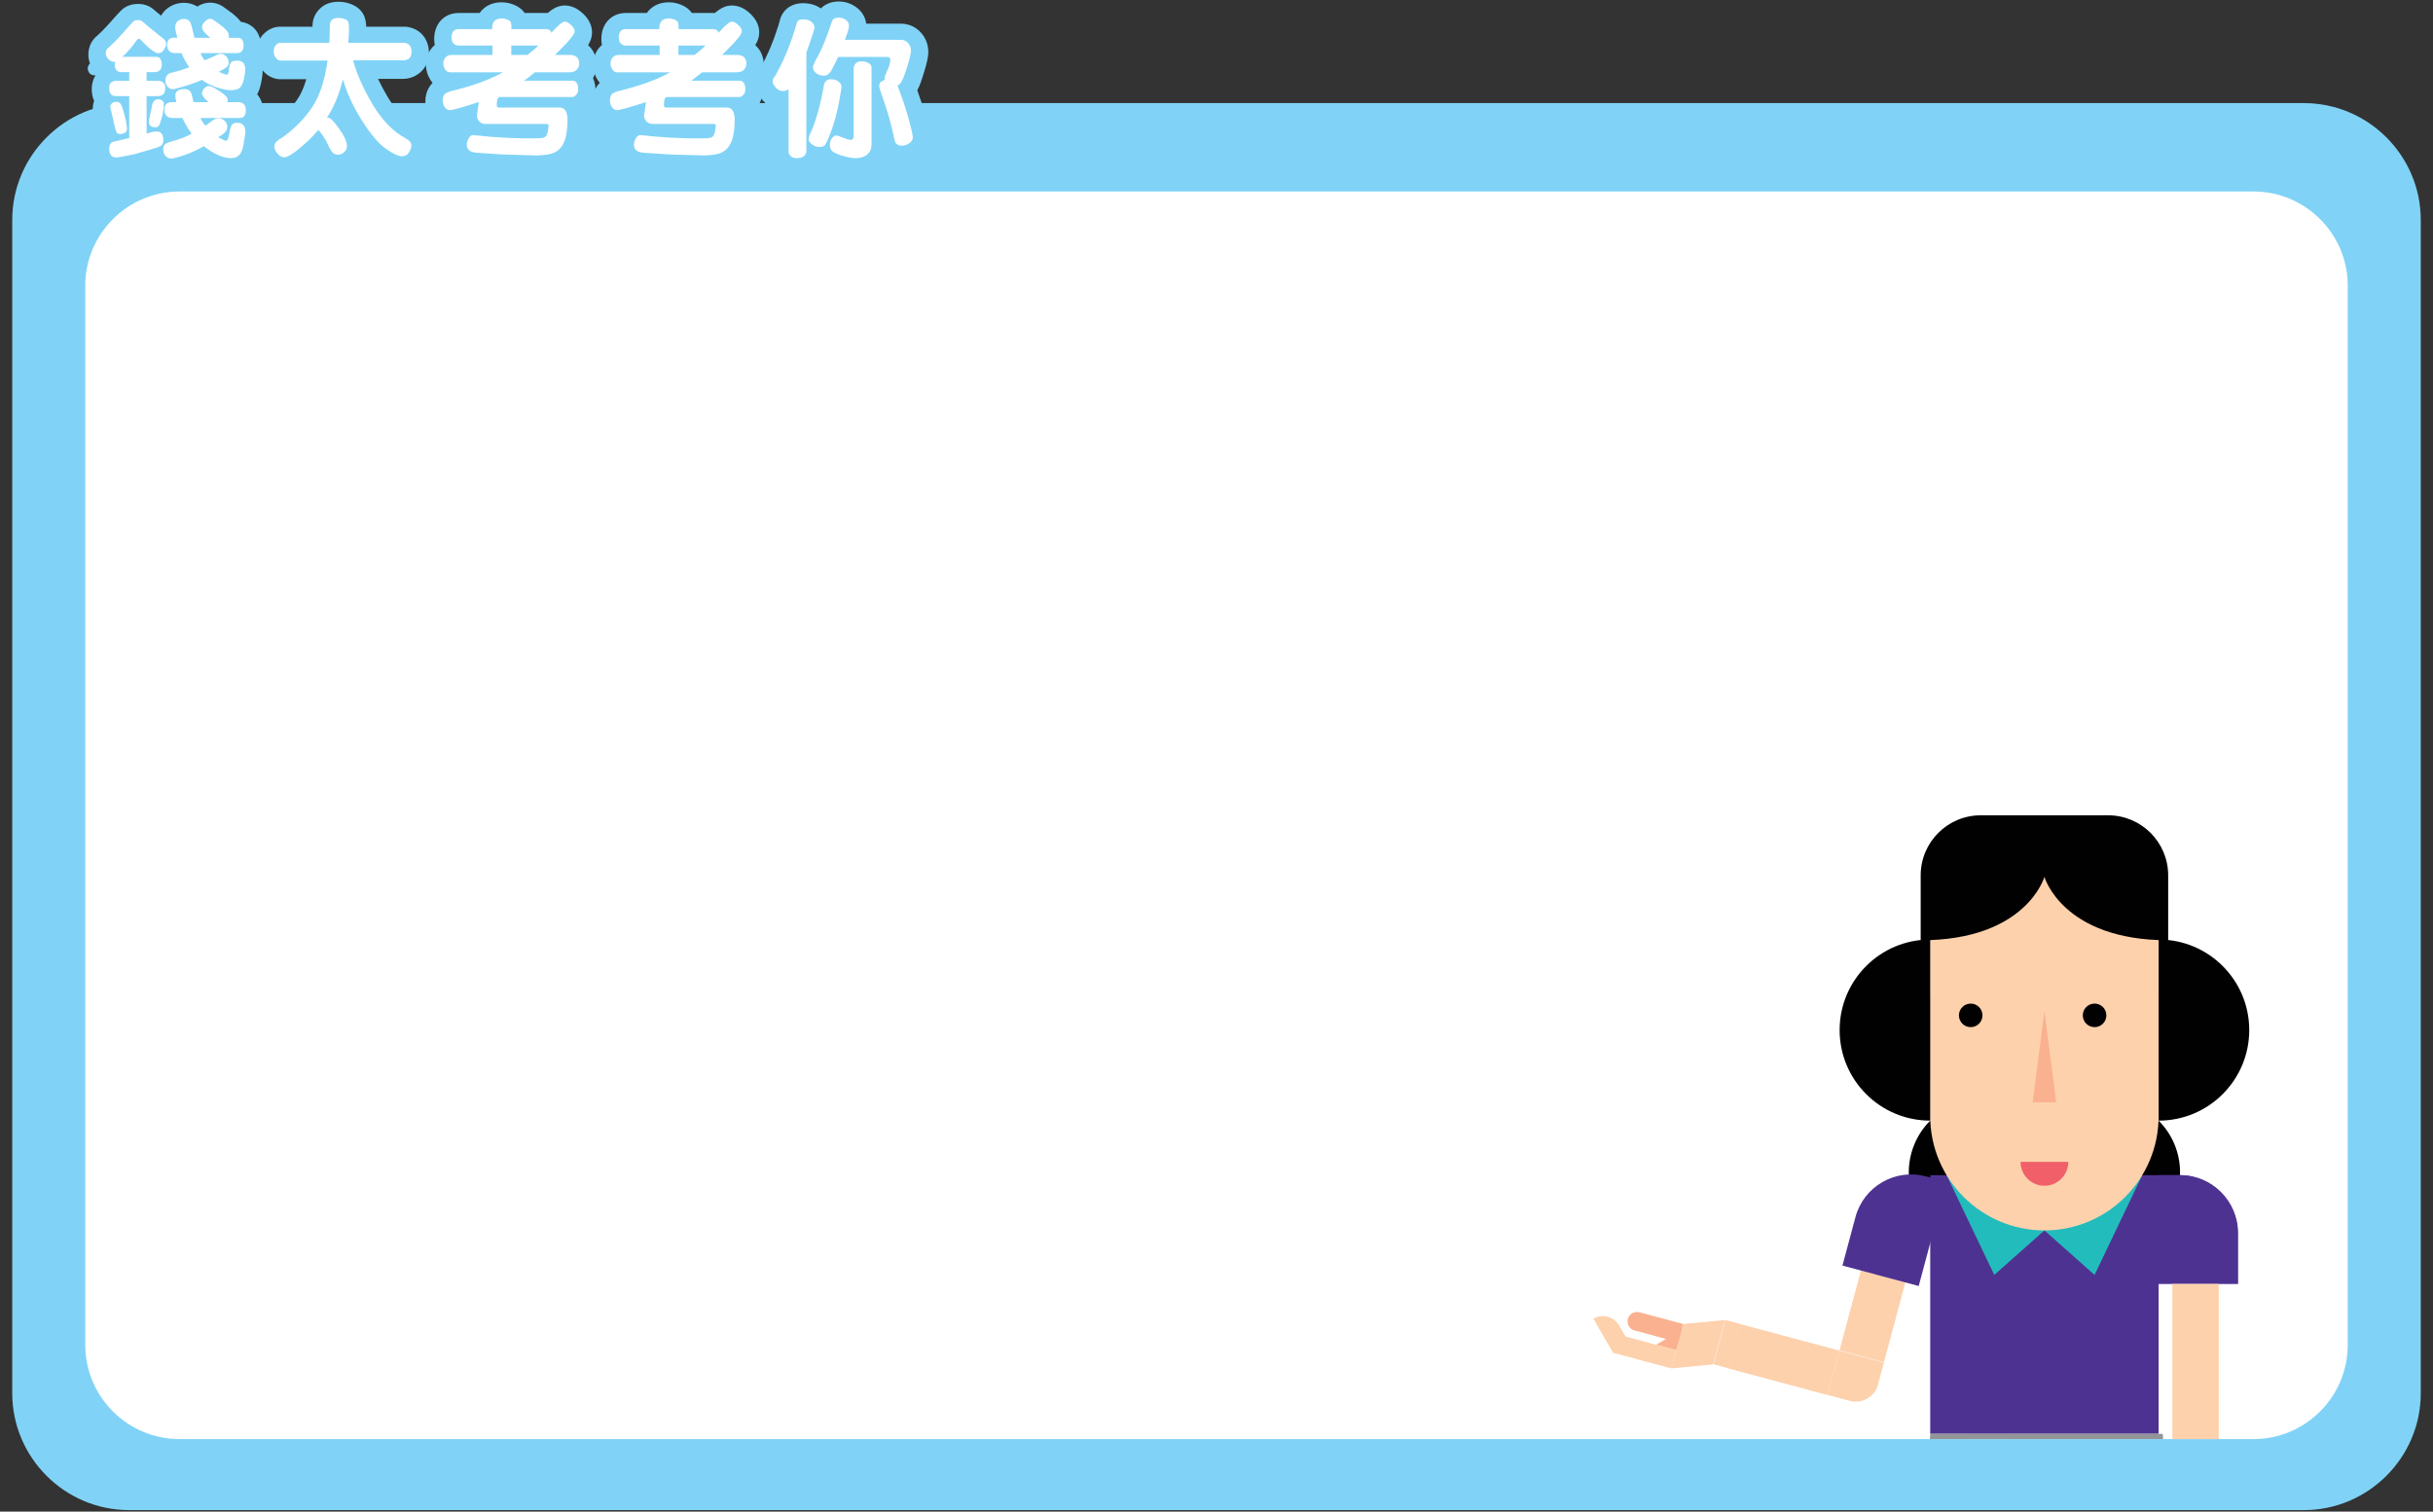 <?xml version="1.0" encoding="utf-8"?>
<!-- Generator: Adobe Illustrator 16.0.0, SVG Export Plug-In . SVG Version: 6.00 Build 0)  -->
<!DOCTYPE svg PUBLIC "-//W3C//DTD SVG 1.1//EN" "http://www.w3.org/Graphics/SVG/1.1/DTD/svg11.dtd">
<svg version="1.1" id="Layer_1" xmlns="http://www.w3.org/2000/svg" xmlns:xlink="http://www.w3.org/1999/xlink" x="0px" y="0px"
	 width="1400px" height="870px" viewBox="0 210 1400 870" enable-background="new 0 210 1400 870" xml:space="preserve">
<rect x="0" y="210" width="1400" height="870" fill="#333333" stroke="none"/>
<g>
	<path fill="#80D3F6" d="M1325.73,1079.147H74.27c-36.976,0-67.229-30.252-67.229-67.229V336.569
		c0-36.977,30.253-67.229,67.229-67.229H1325.73c36.975,0,67.229,30.255,67.229,67.229v675.35
		C1392.959,1048.896,1362.705,1079.147,1325.73,1079.147z"/>
	<path fill="#FFFFFF" d="M1296.797,1038.267H103.203c-29.777,0-54.141-24.361-54.141-54.141V374.362
		c0-29.777,24.363-54.141,54.141-54.141h1193.594c29.777,0,54.141,24.362,54.141,54.141v609.764
		C1350.938,1013.903,1326.574,1038.267,1296.797,1038.267z"/>
	<g>
		<g>
			<g>
				<g>
					<path fill="#80D3F6" d="M98.396,311.982c-3.83,0-7.488-1.62-10.302-4.563c-0.162-0.169-0.318-0.341-0.471-0.516l-8.248,2.352
						c-9.341,1.938-11.034,2.087-12.407,2.087c-8.326,0-14.142-6.185-14.142-15.038c0-4.382,1.466-7.638,3.57-9.912
						c-0.394-1.519-0.766-3.244-1.167-5.222l-1.806-7.81v-1.143c0-1.415,0.247-2.813,0.723-4.145
						c-0.882-1.999-1.363-4.304-1.363-6.829c0-2.997,0.781-5.665,2.182-7.849h-0.553c-3.609,0-5.303-4.464-2.603-6.858l0,0
						c-0.623-1.608-0.948-3.315-0.948-5.063c0-4.656,1.912-7.726,3.517-9.479l0.397-0.435l0.445-0.386
						c2.569-2.221,5.442-5.139,8.537-8.673c5.548-6.334,6.693-7.334,8.15-8.24c2.149-1.332,4.662-2.003,7.485-2.003
						c4.821,0,7.941,2.063,9.709,3.796c0.083,0.076,0.759,0.689,3.578,2.979c0.887-1.581,2.078-2.971,3.548-4.114
						c2.777-2.158,6.111-3.301,9.64-3.301c2.739,0,5.401,0.744,7.713,2.153c2.734-1.793,5.352-2.239,7.275-2.239
						c2.937,0,5.766,0.958,8.181,2.771c0.647,0.485,1.767,1.298,3.352,2.437c2.409,1.729,4.344,3.509,5.916,5.44
						c0.109,0.134,0.216,0.27,0.32,0.405c5.854,0.779,11.532,5.308,11.532,14.233c0,2.104-0.354,4.051-1.006,5.79
						c1.277,2.25,1.986,4.949,1.986,7.96c0,1.995-0.307,4.371-0.966,7.476c-0.506,2.391-1.223,4.461-2.164,6.249
						c2.188,2.563,3.429,5.979,3.429,9.89c0,2.51-0.446,4.675-1.223,6.508c0.629,1.75,0.966,3.696,0.966,5.79
						c0,1.55-0.242,3.891-1.427,10.276c-2.048,11.035-9.939,14.968-16.644,14.968c-5.416,0-10.888-1.71-16.597-5.204
						c-2.727,1.276-5.352,2.335-7.849,3.16C102.898,311.591,100.389,311.982,98.396,311.982z M60.758,275.438L60.758,275.438
						L60.758,275.438z"/>
				</g>
				<g>
					<path fill="#80D3F6" d="M163.762,311.257c-4.492,0-8.667-2.024-11.756-5.701c-2.745-3.27-4.137-6.813-4.137-10.532
						c0-3.837,1.587-7.462,4.468-10.207c1.447-1.381,2.906-2.435,4.42-3.188c5.646-4.031,10.4-8.779,14.146-14.124
						c2.164-3.085,3.948-7.075,5.343-11.928h-15.864l-0.725-0.105c-3.665-0.54-6.948-2.623-9.244-5.864
						c-1.915-2.702-2.929-5.839-2.929-9.068c0-5.613,2.277-9.068,4.189-10.979c3.462-3.46,7.043-4.188,9.438-4.188h18.664
						c0.047-1.177,0.108-1.838,0.176-2.349c0.391-3.084,1.884-5.934,4.314-8.229c2.658-2.504,6.188-3.771,10.492-3.771
						c2.266,0,4.466,0.359,6.544,1.071c3.039,1.038,5.408,2.719,7.042,4.99c1.657,2.315,2.25,4.968,2.42,8.284h22.886l0.75,0.114
						c7.843,1.197,12.801,7.534,12.396,16.01c-0.375,7.853-7.096,13.91-14.956,13.91h-14.318c1.507,3.207,3.291,6.563,5.349,10.056
						c4.453,7.563,9.604,12.979,15.31,16.101c7.685,4.081,8.515,10.322,8.515,12.822c0,2.242-0.515,4.516-1.528,6.782
						c-2.128,4.75-7.893,9.215-13.091,9.477c-4.702,0.235-9.627-1.707-16.131-6.396c-2.214-1.596-4.434-3.615-6.681-6.087
						c-0.624,2.565-1.955,4.934-3.938,6.974c-2.879,2.959-6.706,4.589-10.778,4.589c-4.917,0-8.133-2.101-9.964-3.86
						c-1.112-1.069-2.137-2.438-3.21-4.325c-3.296,2.899-6.017,5.01-8.314,6.448C169.392,310.277,166.613,311.257,163.762,311.257z
						 M232.224,290.754L232.224,290.754L232.224,290.754z M190.744,225.739L190.744,225.739L190.744,225.739z"/>
				</g>
				<g>
					<path fill="#80D3F6" d="M308.672,310.165c-0.504,0-1.006-0.008-1.506-0.022l-18.447-0.529l-14.857-0.982
						c-11.271-0.729-15.276-8.246-15.276-14.461c0-3.336,0.9-6.453,2.675-9.267c0.254-0.401,0.521-0.786,0.8-1.154
						c-1.563,0.298-2.493,0.352-3.296,0.352c-4.27,0-8.117-2.022-10.835-5.695c-2.079-2.809-3.179-6.247-3.179-9.941
						c0-3.246,0.84-6.181,2.497-8.724c0.496-0.763,1.06-1.439,1.673-2.04c-0.438-0.514-0.846-1.065-1.221-1.655
						c-1.704-2.676-2.607-5.736-2.607-8.846c0-3.729,1.282-7.176,3.707-9.971c0.436-0.499,0.896-0.964,1.385-1.393
						c-0.229-1.073-0.352-2.2-0.352-3.369c0-8.828,5.797-14.995,14.099-14.995h12.059c0.473-0.678,0.963-1.252,1.434-1.736
						c1.957-2.013,5.48-4.412,11.148-4.412c2.469,0,4.895,0.481,7.209,1.43c3.023,1.243,4.939,2.989,6.15,4.72l13.231,0.008
						c3.225-2.789,6.262-4.32,9.788-4.32c3.721,0,7.271,1.575,10.551,4.685c3.433,3.256,5.172,6.896,5.172,10.823
						c0,2.41-0.666,4.698-2.273,7.322c3.077,2.686,4.88,6.668,4.88,11.381c0,2.714-0.708,5.31-2.036,7.572
						c0.906,2.021,1.438,4.446,1.438,7.287c0,3.819-1.423,7.396-4.007,10.067c-0.882,0.913-1.771,1.642-2.653,2.218
						c0.329,1.525,0.513,3.222,0.513,5.095c0,4.39-0.397,8.387-1.184,11.882c-1.003,4.466-2.898,8.28-5.642,11.338
						c-3.124,3.486-7.267,5.698-12.313,6.574C314.462,309.909,311.537,310.165,308.672,310.165z M284.237,225.854L284.237,225.854
						L284.237,225.854z"/>
				</g>
				<g>
					<path fill="#80D3F6" d="M404.87,310.165c-0.504,0-1.006-0.008-1.506-0.022l-18.447-0.529l-14.859-0.982
						c-11.271-0.729-15.274-8.246-15.274-14.461c0-3.336,0.898-6.453,2.675-9.267c0.254-0.401,0.521-0.786,0.8-1.154
						c-1.563,0.298-2.495,0.352-3.296,0.352c-4.271,0-8.117-2.022-10.835-5.695c-2.079-2.809-3.179-6.247-3.179-9.941
						c0-3.246,0.84-6.181,2.497-8.724c0.494-0.763,1.06-1.439,1.673-2.04c-0.438-0.514-0.848-1.065-1.223-1.655
						c-1.703-2.676-2.605-5.736-2.605-8.846c0-3.729,1.282-7.176,3.707-9.971c0.434-0.499,0.896-0.964,1.384-1.393
						c-0.23-1.073-0.353-2.2-0.353-3.369c0-8.828,5.8-14.995,14.101-14.995h12.057c0.475-0.678,0.963-1.252,1.436-1.736
						c1.957-2.013,5.479-4.412,11.146-4.412c2.469,0,4.896,0.481,7.209,1.43c3.025,1.243,4.941,2.989,6.152,4.72l13.23,0.008
						c3.226-2.789,6.263-4.32,9.787-4.32c3.723,0,7.271,1.575,10.552,4.685c3.434,3.256,5.173,6.896,5.173,10.823
						c0,2.41-0.666,4.698-2.275,7.322c3.078,2.686,4.88,6.668,4.88,11.381c0,2.714-0.708,5.31-2.036,7.572
						c0.906,2.021,1.438,4.446,1.438,7.287c0,3.819-1.423,7.396-4.007,10.067c-0.884,0.913-1.773,1.642-2.654,2.218
						c0.33,1.525,0.512,3.222,0.512,5.095c0,4.39-0.396,8.387-1.182,11.882c-1.003,4.466-2.9,8.28-5.644,11.338
						c-3.124,3.486-7.267,5.698-12.312,6.574C410.66,309.909,407.733,310.165,404.87,310.165z M380.432,225.854L380.432,225.854
						L380.432,225.854z"/>
				</g>
				<g>
					<path fill="#80D3F6" d="M492.491,311.728c-3.039,0-6.463-0.573-10.467-1.752c-4.479-1.317-7.483-2.772-9.631-4.674
						c-0.338,0.043-0.489,0.063-0.828,0.104c-2.413,3.533-6.645,6.322-13.106,6.322c-5.613,0-9.035-2.449-10.918-4.505
						c-2.509-2.741-3.779-5.738-3.779-8.911v-26.78c-1.841-0.922-3.515-2.229-4.939-3.885c-1.935-2.242-4.153-5.349-4.153-9.476
						c0-4.71,1.435-7.705,3.247-9.609c0.4-0.714,1.182-2.181,2.568-5.023c2.135-4.373,4.006-8.863,5.562-13.347
						c1.928-5.559,2.359-7.142,2.444-7.487c0.688-3.688,2.654-6.758,5.554-8.647c2.266-1.477,4.914-2.223,7.876-2.223
						c4.09,0,7.591,1.018,10.426,3.023c2.291-2.313,5.689-4.006,10.327-4.006c3.508,0,6.896,1.088,9.799,3.146
						c3.436,2.439,5.508,5.813,5.958,9.622h19.898c4.503,0,8.634,1.84,11.63,5.183c2.761,3.079,4.22,6.961,4.22,11.224
						c0,2.343-0.549,5.626-3.226,14.03c-0.689,2.165-1.628,5.109-3.122,7.877c1.885,5.224,3.456,10.106,4.687,14.572
						c2.272,8.25,2.729,11.178,2.729,13.225c0,4.625-2.201,8.733-6.198,11.57c-2.999,2.13-6.515,3.255-10.164,3.255
						c-1.923,0-3.738-0.318-5.396-0.946c-1.302-0.489-2.514-1.18-3.617-2.061c-0.977,2.083-2.371,3.958-4.147,5.53
						C503.321,309.199,499.082,311.728,492.491,311.728z M524.399,288.762L524.399,288.762L524.399,288.762z"/>
				</g>
			</g>
		</g>
		<g>
			<g>
				<path fill="#FFFFFF" d="M74.355,256.521v-4.995H70c-2.62,0-3.929-1.424-3.929-4.271c0-0.539,0.085-1.095,0.256-1.664
					c-1.31,0.17-2.548-0.271-3.715-1.323c-1.168-1.054-1.751-2.222-1.751-3.502c0-1.166,0.299-2.077,0.897-2.732
					c2.932-2.533,6.105-5.75,9.521-9.65c3.416-3.899,5.388-6.014,5.914-6.342c0.526-0.326,1.26-0.49,2.199-0.49
					c1.167,0,2.071,0.313,2.712,0.939c0.641,0.627,2.676,2.32,6.106,5.081c3.43,2.762,5.515,4.47,6.255,5.124
					c0.74,0.655,1.11,1.467,1.11,2.434c0,1.196-0.463,2.413-1.388,3.651s-1.929,1.857-3.01,1.857c-1.965,0-5.438-2.647-10.419-7.942
					c-0.2-0.256-0.47-0.385-0.812-0.385c-0.427,0-0.769,0.172-1.025,0.514c-2.903,4.127-5.736,7.416-8.497,9.863h19.258
					c2.277,0,3.416,1.565,3.416,4.696c0,1.339-0.398,2.363-1.195,3.074c-0.798,0.712-1.694,1.068-2.69,1.068h-4.868v4.995h6.534
					c2.817,0,4.227,1.438,4.227,4.313c0,2.988-1.494,4.482-4.483,4.482h-6.277v21.521c2.79-0.797,4.683-1.194,5.68-1.194
					c2.647,0,3.972,1.68,3.972,5.039c0,1.594-0.506,2.688-1.517,3.286c-1.011,0.6-3.295,1.396-6.854,2.394l-8.284,2.391
					c-6.035,1.252-9.494,1.879-10.376,1.879c-2.762,0-4.142-1.68-4.142-5.039c0-2.276,0.847-3.629,2.54-4.057
					c1.693-0.427,4.69-1.109,8.989-2.049v-24.17h-7.687c-2.591,0-3.886-1.594-3.886-4.781c0-2.676,1.466-4.015,4.398-4.015
					L74.355,256.521L74.355,256.521z M66.967,268.604c0.825,0,1.552,0.276,2.178,0.832c0.626,0.555,1.438,2.705,2.435,6.447
					c0.996,3.743,1.494,6.555,1.494,8.434c0,1.055-0.47,1.794-1.409,2.221c-0.939,0.428-1.766,0.642-2.477,0.642
					c-0.655,0-1.26-0.206-1.814-0.619c-0.556-0.412-1.346-3.152-2.37-8.221l-1.58-6.832c0-0.683,0.299-1.338,0.896-1.964
					C64.917,268.917,65.8,268.604,66.967,268.604z M91.093,267.152c0.854,0,1.602,0.242,2.242,0.726
					c0.641,0.484,0.961,1.039,0.961,1.666c0,2.533-0.363,5.14-1.089,7.814c-0.727,2.676-1.317,4.326-1.772,4.953
					c-0.456,0.626-1.082,0.938-1.879,0.938c-2.591,0-3.886-1.039-3.886-3.117c0-0.854,0.234-2.221,0.704-4.1
					s0.775-3.273,0.919-4.186C87.664,268.718,88.93,267.152,91.093,267.152z M98.652,268.817h2.817
					c-0.398-1.879-0.598-3.104-0.598-3.672c0-2.59,1.751-3.888,5.253-3.888c1.138,0,2.092,0.301,2.86,0.897s1.31,1.737,1.623,3.416
					c0.313,1.681,0.583,2.762,0.812,3.245h8.668c-2.563-2.078-3.843-3.729-3.843-4.953c0-1.053,0.412-2.043,1.238-2.968
					c0.825-0.925,1.735-1.389,2.732-1.389c1.053,0,3.124,0.996,6.213,2.989c3.089,1.993,4.633,3.645,4.633,4.953
					c0,0.427-0.1,0.883-0.299,1.366h7.261c2.276,0.428,3.415,1.979,3.415,4.654c0,2.961-1.168,4.44-3.502,4.44h-22.544
					c0.37,1.109,1.295,2.576,2.775,4.398c0.541-0.313,1.63-1.097,3.267-2.351c1.637-1.252,3.081-1.879,4.334-1.879
					c1.167,0,2.292,0.442,3.374,1.324c1.081,0.883,1.622,2.035,1.622,3.459c0,0.969-0.242,1.856-0.726,2.669
					c-0.484,0.812-1.993,1.972-4.526,3.479l4.014,1.923c0.171,0.086,0.327,0.129,0.47,0.129c0.854,0,1.509-1.433,1.965-4.292
					c0.455-2.861,1.018-4.591,1.687-5.188c0.669-0.597,1.602-0.896,2.797-0.896c3.16,0,4.737,1.692,4.737,5.082
					c0,1.108-0.42,3.928-1.26,8.454c-0.84,4.525-3.108,6.789-6.811,6.789c-4.726,0-9.992-2.277-15.799-6.831
					c-4.242,2.333-8.171,4.099-11.786,5.294c-3.615,1.195-5.992,1.794-7.131,1.794c-1.11,0-2.135-0.491-3.074-1.475
					c-0.939-0.98-1.409-2.271-1.409-3.863c0-1.082,0.292-1.979,0.875-2.689c0.584-0.712,2.462-1.48,5.637-2.307
					c3.174-0.825,6.47-2.163,9.886-4.015c-1.737-2.135-3.517-5.139-5.338-9.01h-5.509c-3.217,0-4.825-1.58-4.825-4.74
					C94.638,270.271,95.976,268.817,98.652,268.817z M111.89,231.753h9.095c-0.285-0.283-1.146-1.081-2.583-2.391
					c-1.438-1.31-2.156-2.605-2.156-3.887c0-0.881,0.526-1.879,1.579-2.988c1.054-1.11,2.064-1.666,3.032-1.666
					c0.769,0,1.494,0.257,2.178,0.77c0.684,0.513,1.857,1.366,3.522,2.563c1.666,1.196,2.996,2.406,3.993,3.63
					c0.996,1.225,1.338,2.548,1.024,3.971h5.21c2.248,0,3.373,1.452,3.373,4.355c0,2.989-1.354,4.483-4.059,4.483H115.39
					c0.598,1.51,1.381,2.875,2.349,4.1c3.871-1.594,6.191-2.611,6.96-3.053c0.769-0.442,1.522-0.662,2.264-0.662
					c1.252,0,2.334,0.506,3.245,1.517c0.91,1.01,1.366,2.186,1.366,3.521c0,0.825-0.214,1.522-0.641,2.093
					c-0.427,0.57-1.267,1.188-2.52,1.857c-1.253,0.668-2.078,1.132-2.477,1.388c2.591,1.109,4.143,1.666,4.654,1.666
					c0.513,0,0.861-0.849,1.047-2.541c0.185-1.693,0.497-3.046,0.939-4.058c0.44-1.01,1.715-1.516,3.821-1.516
					c3.158,0,4.738,1.651,4.738,4.953c0,1.253-0.25,3.053-0.748,5.401s-1.236,4.042-2.22,5.08c-0.982,1.04-2.783,1.56-5.402,1.56
					c-2.306,0-5.124-0.576-8.454-1.729c-3.331-1.152-6.05-2.555-8.156-4.206c-2.676,1.253-5.972,2.462-9.885,3.63
					c-3.915,1.167-6.1,1.75-6.555,1.75c-1.339,0-2.428-0.47-3.267-1.408c-0.84-0.938-1.26-2.136-1.26-3.587
					c0-2.05,0.839-3.459,2.52-4.228c4.611-1.139,8.34-2.277,11.188-3.416c-1.822-2.619-3.303-5.324-4.441-8.113h-3.587
					c-1.622,0-2.818-0.455-3.587-1.366c-0.769-0.91-1.152-1.949-1.152-3.117c0-2.96,1.395-4.44,4.185-4.44l1.751,0.085
					c-0.826-2.817-1.238-4.824-1.238-6.021c0-1.622,0.512-2.833,1.537-3.63c1.024-0.797,2.191-1.195,3.501-1.195
					c0.939,0,1.794,0.242,2.563,0.727c0.769,0.485,1.366,1.565,1.793,3.244c0.428,1.682,0.897,3.588,1.409,5.724L111.89,231.753z"/>
				<path fill="#FFFFFF" d="M189.467,234.657c0.145-1.195,0.223-3.146,0.235-5.851c0.014-2.704,0.07-4.447,0.171-5.23
					c0.099-0.782,0.519-1.521,1.259-2.221c0.74-0.697,1.95-1.046,3.63-1.046c1.167,0,2.271,0.178,3.312,0.532
					c1.039,0.356,1.757,0.813,2.154,1.367c0.398,0.556,0.6,2.229,0.6,5.019c0,1.707-0.145,4.184-0.427,7.43h32.493
					c2.619,0.398,3.931,2.121,3.931,5.166c0,3.246-1.623,4.868-4.868,4.868h-28.78c1.964,7.544,5.658,15.921,11.081,25.13
					s11.82,15.82,19.194,19.834c2.163,1.139,3.245,2.477,3.245,4.014c0,1.196-0.456,2.541-1.366,4.035
					c-0.912,1.495-2.25,2.242-4.016,2.242c-2.162,0-5.338-1.509-9.521-4.525c-4.186-3.018-8.732-8.44-13.645-16.27
					c-4.909-7.828-8.489-15.558-10.738-23.188h-0.171c-2.163,8.598-5.195,15.856-9.097,21.777l0.172,0.171
					c0.197-0.113,0.411-0.171,0.641-0.171c1.082,0,3.139,2.106,6.171,6.319c3.031,4.214,4.548,7.529,4.548,9.948
					c0,1.253-0.506,2.398-1.517,3.438c-1.013,1.04-2.214,1.559-3.607,1.559c-1.281,0-2.292-0.354-3.032-1.066
					c-0.738-0.712-1.708-2.356-2.901-4.933c-1.196-2.575-2.989-5.331-5.381-8.263c-2.563,2.988-5.316,5.785-8.265,8.392
					c-2.945,2.604-5.352,4.489-7.216,5.657c-1.865,1.166-3.196,1.75-3.993,1.75c-1.537,0-2.902-0.711-4.099-2.135
					s-1.794-2.79-1.794-4.1c0-1.109,0.455-2.1,1.365-2.968s1.735-1.432,2.478-1.688c6.975-4.839,12.769-10.547,17.38-17.123
					s7.743-15.799,9.396-27.67h-27.371c-0.97-0.144-1.814-0.728-2.54-1.75c-0.729-1.025-1.089-2.121-1.089-3.289
					c0-1.764,0.419-3.066,1.26-3.906c0.839-0.84,1.629-1.26,2.369-1.26h28.352L189.467,234.657L189.467,234.657z"/>
				<path fill="#FFFFFF" d="M283.359,236.194h-20.026c-2.335-0.513-3.502-1.992-3.502-4.441c0-3.33,1.366-4.996,4.1-4.996h19.258
					c-0.112-4.1,1.682-6.147,5.383-6.147c1.166,0,2.306,0.229,3.416,0.684c1.107,0.455,1.771,1.011,1.983,1.665
					c0.213,0.655,0.32,1.921,0.32,3.8h20.197c1.623,0.199,2.548,0.896,2.773,2.094c3.814-4.271,6.377-6.405,7.688-6.405
					c1.081,0,2.306,0.648,3.672,1.943s2.05,2.482,2.05,3.563c0,1.538-2.335,4.642-7.003,9.311l-4.354,4.354h9.265
					c3.132,0.257,4.697,1.938,4.697,5.038c0,1.396-0.484,2.57-1.451,3.523c-0.968,0.953-2.351,1.43-4.145,1.43h-19.854
					c-3.188,2.563-5.281,4.172-6.277,4.826h27.97c2.105,0.17,3.159,1.864,3.159,5.081c0,1.253-0.396,2.292-1.193,3.116
					c-0.8,0.826-1.537,1.238-2.223,1.238h-42.232c-0.797,0.655-1.195,2.164-1.195,4.526c0,0.997,0.398,1.494,1.195,1.494h35.229
					c2.849,0.172,4.271,2.506,4.271,7.004c0,3.672-0.313,6.901-0.939,9.691c-0.627,2.79-1.737,5.075-3.331,6.854
					c-1.595,1.778-3.786,2.911-6.576,3.396c-2.789,0.482-5.521,0.684-8.196,0.599l-18.105-0.514l-14.857-0.981
					c-3.957-0.256-5.938-1.751-5.938-4.483c0-1.424,0.377-2.731,1.132-3.929c0.754-1.195,1.572-1.794,2.455-1.794l9.992,0.981
					c7.97,0.627,15.5,0.939,22.589,0.939c2.191,0,4.155-0.035,5.895-0.106c1.733-0.07,2.889-0.462,3.458-1.175
					c0.567-0.711,0.944-1.629,1.132-2.754c0.185-1.124,0.349-2.284,0.491-3.479c-0.313-0.54-0.643-0.812-0.982-0.812h-35.783
					c-1.68-0.171-2.882-0.826-3.606-1.965c-0.728-1.138-1.032-2.148-0.918-3.031l1.065-7.602
					c-9.451,3.104-15.029,4.654-16.736,4.654c-1.056,0-1.985-0.548-2.799-1.644c-0.812-1.096-1.217-2.428-1.217-3.993
					c0-1.28,0.291-2.37,0.875-3.267c0.583-0.896,2.299-1.688,5.146-2.369c11.071-2.648,20.582-6.121,28.522-10.42v-0.086h-30.444
					c-1.109,0-2.016-0.547-2.711-1.644c-0.697-1.096-1.048-2.256-1.048-3.479c0-1.311,0.42-2.448,1.261-3.416
					c0.84-0.968,1.972-1.452,3.396-1.452h23.613v-5.422H283.359z M294.205,236.194v5.423h9.267c2.704-2.021,4.796-3.829,6.276-5.423
					H294.205z"/>
				<path fill="#FFFFFF" d="M379.554,236.194H359.53c-2.335-0.513-3.502-1.992-3.502-4.441c0-3.33,1.364-4.996,4.1-4.996h19.258
					c-0.114-4.1,1.682-6.147,5.381-6.147c1.166,0,2.308,0.229,3.416,0.684c1.109,0.455,1.771,1.011,1.985,1.665
					c0.213,0.655,0.32,1.921,0.32,3.8h20.195c1.623,0.199,2.548,0.896,2.775,2.094c3.813-4.271,6.377-6.405,7.687-6.405
					c1.081,0,2.308,0.648,3.674,1.943c1.364,1.295,2.05,2.482,2.05,3.563c0,1.538-2.335,4.642-7.003,9.311l-4.355,4.354h9.268
					c3.132,0.257,4.695,1.938,4.695,5.038c0,1.396-0.482,2.57-1.449,3.523c-0.971,0.953-2.351,1.43-4.145,1.43h-19.854
					c-3.188,2.563-5.281,4.172-6.277,4.826h27.969c2.106,0.17,3.16,1.864,3.16,5.081c0,1.253-0.398,2.292-1.195,3.116
					c-0.798,0.826-1.537,1.238-2.221,1.238h-42.23c-0.798,0.655-1.194,2.164-1.194,4.526c0,0.997,0.396,1.494,1.194,1.494h35.229
					c2.847,0.172,4.271,2.506,4.271,7.004c0,3.672-0.313,6.901-0.938,9.691c-0.627,2.79-1.737,5.075-3.331,6.854
					c-1.595,1.778-3.786,2.911-6.576,3.396c-2.79,0.482-5.521,0.684-8.198,0.599l-18.104-0.514l-14.859-0.981
					c-3.957-0.256-5.936-1.751-5.936-4.483c0-1.424,0.377-2.731,1.132-3.929c0.754-1.195,1.572-1.794,2.455-1.794l9.992,0.981
					c7.97,0.627,15.5,0.939,22.589,0.939c2.19,0,4.155-0.035,5.893-0.106c1.735-0.07,2.892-0.462,3.458-1.175
					c0.569-0.711,0.946-1.629,1.134-2.754c0.185-1.124,0.349-2.284,0.489-3.479c-0.313-0.54-0.641-0.812-0.98-0.812h-35.783
					c-1.68-0.171-2.882-0.826-3.608-1.965c-0.726-1.138-1.03-2.148-0.918-3.031l1.067-7.602c-9.451,3.104-15.03,4.654-16.738,4.654
					c-1.054,0-1.983-0.548-2.797-1.644c-0.812-1.096-1.217-2.428-1.217-3.993c0-1.28,0.291-2.37,0.875-3.267
					c0.583-0.896,2.299-1.688,5.146-2.369c11.073-2.648,20.582-6.121,28.524-10.42v-0.086h-30.446c-1.107,0-2.014-0.547-2.711-1.644
					c-0.696-1.096-1.046-2.256-1.046-3.479c0-1.311,0.419-2.448,1.259-3.416c0.841-0.968,1.974-1.452,3.396-1.452h23.612v-5.422
					H379.554z M390.401,236.194v5.423h9.267c2.704-2.021,4.796-3.829,6.276-5.423H390.401z"/>
				<path fill="#FFFFFF" d="M453.759,261.389c-0.938,0.684-2.007,1.024-3.202,1.024c-1.623,0-3.011-0.669-4.163-2.008
					c-1.151-1.338-1.729-2.32-1.729-2.946c0-1.679,0.22-2.618,0.661-2.816c0.439-0.199,1.822-2.677,4.143-7.432
					c2.319-4.754,4.326-9.57,6.021-14.454c1.691-4.882,2.633-7.842,2.816-8.882c0.187-1.039,0.583-1.757,1.195-2.157
					c0.612-0.396,1.416-0.598,2.413-0.598c2.19,0,3.864,0.492,5.018,1.475c1.152,0.981,1.729,2.058,1.729,3.224
					c0,0.77-0.784,3.389-2.35,7.856l-2.308,6.661v57.092c-0.541,2.392-2.391,3.588-5.551,3.588c-1.595,0-2.775-0.421-3.544-1.261
					c-0.771-0.84-1.153-1.559-1.153-2.155v-36.211H453.759z M471.61,294.608c-1.768,0-3.274-0.555-4.526-1.665
					c-1.253-1.11-1.837-1.949-1.751-2.52l0.256-2.093c3.473-6.946,6.362-16.966,8.669-30.062c0.711-1.766,1.979-2.647,3.8-2.647
					c1.767,0,3.23,0.427,4.398,1.28c1.167,0.854,1.751,1.837,1.751,2.947c0,0.91-0.534,4.178-1.604,9.8
					c-1.066,5.622-2.497,10.874-4.291,15.757s-3.054,7.637-3.777,8.262C473.807,294.296,472.833,294.608,471.61,294.608z
					 M510.979,242.771h-28.693c-2.021,4.354-3.519,7.244-4.483,8.668c-0.969,1.424-2.207,2.135-3.715,2.135
					c-1.681,0-3.153-0.477-4.42-1.43c-1.267-0.954-1.9-2.114-1.9-3.48c0-0.883,1.063-3.195,3.184-6.938
					c2.12-3.742,4.703-10.185,7.75-19.322c0.481-1.508,1.808-2.263,3.972-2.263c1.451,0,2.789,0.435,4.014,1.302
					c1.226,0.869,1.836,1.887,1.836,3.054c0,1.794-0.797,4.598-2.392,8.412h32.197c1.679,0,3.073,0.619,4.185,1.857
					c1.109,1.237,1.665,2.755,1.665,4.548c0,1.564-0.918,5.229-2.754,10.995c-1.837,5.765-3.509,8.731-5.018,8.902
					c2.73,7.088,4.889,13.5,6.469,19.236s2.37,9.26,2.37,10.568c0,1.339-0.662,2.477-1.985,3.416
					c-1.324,0.938-2.783,1.409-4.377,1.409c-0.712,0-1.331-0.1-1.856-0.299c-0.526-0.199-1.012-0.541-1.451-1.024
					c-0.441-0.484-0.832-1.607-1.176-3.373c-0.541-2.677-1.158-5.359-1.855-8.049c-0.698-2.691-1.46-5.346-2.285-7.966
					c-0.825-2.617-1.758-5.395-2.797-8.325c-1.039-2.932-1.558-4.568-1.558-4.91c0-1.623,0.488-2.654,1.473-3.097
					c0.982-0.441,1.572-0.748,1.771-0.918c-0.111-0.342-0.17-0.684-0.17-1.024c0-0.654,0.557-2.128,1.665-4.42
					c1.11-2.291,1.665-4.377,1.665-6.256c0-0.428-0.207-0.769-0.619-1.024C511.272,242.898,511.037,242.771,510.979,242.771z
					 M501.5,248.791v44.536c0,2.277-0.805,4.128-2.413,5.552s-3.808,2.137-6.598,2.137c-2.05,0-4.6-0.449-7.645-1.347
					c-3.047-0.896-5.023-1.787-5.936-2.669s-1.367-2.105-1.367-3.673c0-1.594,0.413-2.881,1.239-3.863
					c0.825-0.981,1.551-1.474,2.178-1.474c0.882,0,2.284,0.421,4.205,1.26c1.922,0.84,3.438,1.26,4.548,1.26
					c0.229,0,0.534-0.148,0.918-0.447c0.385-0.299,0.577-0.619,0.577-0.961v-39.84c0.369-2.647,1.85-3.972,4.44-3.972
					c1.535,0,2.896,0.334,4.076,1.003C500.909,246.962,501.5,247.795,501.5,248.791z"/>
			</g>
		</g>
	</g>
	<g>
		<g>
			<g>
				<defs>
					<rect id="SVGID_1_" x="697.667" y="558.169" width="653.271" height="480.098"/>
				</defs>
				<clipPath id="SVGID_2_">
					<use xlink:href="#SVGID_1_"  overflow="visible"/>
				</clipPath>
				<g clip-path="url(#SVGID_2_)">
					<path fill="#FCBC8B" d="M1075.914,934.444c0,4.167,3.375,7.538,7.539,7.538s7.539-3.371,7.539-7.538
						c0-4.168-3.375-7.539-7.539-7.539S1075.914,930.276,1075.914,934.444"/>
					<path fill="#FCBC8B" d="M1075.914,934.444c0,4.167,3.375,7.538,7.539,7.538s7.539-3.371,7.539-7.538
						c0-4.168-3.375-7.539-7.539-7.539S1075.914,930.276,1075.914,934.444"/>
					<path fill="#FCBC8B" d="M1124.691,892.487c0,4.167,3.375,7.539,7.539,7.539c4.162,0,7.545-3.372,7.545-7.539
						c0-4.168-3.381-7.539-7.545-7.539S1124.691,888.319,1124.691,892.487"/>
					<path fill="#FCBC8B" d="M1124.691,892.487c0,4.167,3.375,7.539,7.539,7.539c4.162,0,7.545-3.372,7.545-7.539
						c0-4.168-3.381-7.539-7.545-7.539S1124.691,888.319,1124.691,892.487"/>
					<path fill="#FCBC8B" d="M1124.691,976.397c0,4.167,3.375,7.536,7.539,7.536c4.162,0,7.545-3.369,7.545-7.536
						c0-4.162-3.381-7.539-7.545-7.539S1124.691,972.235,1124.691,976.397"/>
					<path fill="#FCBC8B" d="M1124.691,976.397c0,4.167,3.375,7.536,7.539,7.536c4.162,0,7.545-3.369,7.545-7.536
						c0-4.162-3.381-7.539-7.545-7.539S1124.691,972.235,1124.691,976.397"/>
					<rect x="1134.045" y="1035.966" fill="#FDD1AF" width="20.91" height="35.123"/>
					<polygon fill="#FDD1AC" points="1252.678,896.716 1234.023,915.377 1227.982,909.337 1246.645,890.675 					"/>
					<polygon fill="#FDD1AC" points="1221.813,903.263 1240.523,884.554 1224.506,868.54 1199.824,893.213 					"/>
					<path fill="#FAB18F" d="M1224.5,868.537l-11.832-11.831c-2.113-2.123-5.555-2.116-7.674,0.006
						c-2.119,2.113-2.125,5.555-0.006,7.671l11.838,11.832L1224.5,868.537z"/>
					<polygon fill="#FDD1AC" points="1198.994,877.024 1207.506,885.531 1216.016,877.024 					"/>
					<polygon fill="#FDD1AC" points="1246.637,890.675 1227.982,909.337 1221.861,903.212 1240.523,884.56 					"/>
					<polygon fill="#FDD1AC" points="1188.809,866.843 1181.135,874.521 1199.824,893.216 1207.498,885.538 					"/>
					<path fill="#FDD1AC" d="M1165.1,858.487l16.029,16.033l7.68-7.68l-8.367-8.369
						C1176.209,854.242,1169.338,854.249,1165.1,858.487"/>
					<rect x="1119.32" y="1100.317" fill="#FDD1AC" width="24.402" height="186.762"/>
					<path fill="#4E3291" d="M1119.32,1287.079l-15.311,32.813c-3.131,6.74-0.223,12.199,6.521,12.199s14.748-5.459,17.887-12.199
						l15.299-32.813H1119.32z"/>
					<rect x="1209.098" y="1100.317" fill="#FDD1AC" width="24.404" height="186.762"/>
					<path fill="#4E3291" d="M1233.496,1287.079l15.307,32.813c3.141,6.74,0.225,12.199-6.52,12.199
						c-6.734,0-14.74-5.459-17.893-12.199l-15.295-32.813H1233.496z"/>
					<path fill="#010101" d="M1170.215,914.503c-16.441,16.441-43.088,16.441-59.527,0.021
						c-16.436-16.442-16.436-43.084,0.008-59.539L1170.215,914.503z"/>
					<path fill="#010101" d="M1182.6,914.503c16.441,16.441,43.104,16.441,59.521,0.021c16.449-16.442,16.436-43.084-0.006-59.539
						L1182.6,914.503z"/>
					<rect x="1110.693" y="886.382" fill="#4E3291" width="131.422" height="148.859"/>
					<polygon fill="#939598" points="1258.67,1213.539 1096.547,1213.539 1110.74,1035.243 1244.477,1035.243 					"/>
					<polygon fill="#23BCBC" points="1120.129,886.382 1147.545,943.781 1176.404,918.175 					"/>
					<polygon fill="#23BCBC" points="1232.688,886.382 1205.258,943.781 1176.404,918.175 					"/>
					<path fill="#FDD1AC" d="M1110.693,708.829v143.639c0,36.283,29.428,65.703,65.717,65.703c36.291,0,65.705-29.42,65.705-65.703
						V708.829H1110.693z"/>
					<path fill="#FAB18F" d="M1110.693,831.548c-13.572,0-24.58-11.001-24.58-24.578c0-13.57,11.008-24.571,24.58-24.571V831.548z"
						/>
					<path fill="#010101" d="M1110.693,854.984c-28.809,0-52.131-23.339-52.131-52.11c0-28.793,23.322-52.125,52.131-52.125V854.984
						z"/>
					<path fill="#FAB18F" d="M1242.115,782.394c13.586,0,24.588,11.006,24.588,24.576c0,13.573-11.002,24.574-24.588,24.574V782.394
						z"/>
					<polygon fill="#FAB18F" points="1176.404,791.957 1169.627,844.449 1183.188,844.449 					"/>
					<path fill="#F16069" d="M1190.152,878.719c0,7.604-6.154,13.755-13.742,13.755c-7.592,0-13.754-6.15-13.754-13.755H1190.152z"
						/>
					<path fill="#4E3291" d="M1254.406,886.382h-12.291v62.023h45.416v-28.904C1287.531,901.207,1272.703,886.382,1254.406,886.382"
						/>
					<path fill="#010101" d="M1140.762,794.403c0,3.746-3.031,6.777-6.775,6.777s-6.781-3.031-6.781-6.777s3.037-6.779,6.781-6.779
						S1140.762,790.657,1140.762,794.403"/>
					<path fill="#010101" d="M1212.047,794.403c0,3.746-3.037,6.777-6.775,6.777c-3.754,0-6.787-3.031-6.787-6.777
						s3.033-6.779,6.787-6.779C1209.01,787.624,1212.047,790.657,1212.047,794.403"/>
					<path fill="#010101" d="M1213.039,679.244h-36.635h-36.621c-19.104,0-34.584,15.48-34.584,34.583v37.344
						c60.832,0,71.205-36.467,71.205-36.467s10.387,36.467,71.211,36.467v-37.344
						C1247.615,694.728,1232.133,679.244,1213.039,679.244"/>
					<path fill="#010101" d="M1242.115,750.749c28.807,0,52.145,23.332,52.145,52.118c0,28.785-23.338,52.124-52.145,52.124V750.749
						z"/>
					<path fill="#4E3291" d="M1254.406,886.382c18.473,0,33.439,14.971,33.439,33.43v29.188h-11.146h-26.707h-7.998v-62.616
						L1254.406,886.382L1254.406,886.382z"/>
					<rect x="1250.02" y="948.995" fill="#FDD1AC" width="26.699" height="141.1"/>
					<polygon fill="#FDD1AC" points="1276.725,1090.092 1250.02,1090.092 1250.02,1112.962 1285.25,1112.962 					"/>
					<path fill="#FDD1AC" d="M1250.02,1112.962v26.339c0,3.021,2.455,5.476,5.486,5.476c3.018,0,5.473-2.453,5.473-5.476v-26.339
						H1250.02z"/>
					<path fill="#FDD1AC" d="M1285.25,1158.741v-45.779h-10.969v34.84C1274.281,1153.842,1279.195,1158.741,1285.25,1158.741"/>
					<polygon fill="#FAB18F" points="1274.281,1125.11 1274.281,1112.962 1262.133,1112.962 					"/>
					
						<rect x="1064.223" y="943.887" transform="matrix(-0.966 -0.259 0.259 -0.966 1867.634 2181.453)" fill="#FDD1AC" width="26.455" height="47.738"/>
					<polygon fill="#FDD1AC" points="994.141,997.532 1000.992,971.983 1058.494,987.388 1051.645,1012.937 					"/>
					<path fill="#4E3291" d="M1108.236,887.081c-17.662-4.734-35.824,5.75-40.563,23.416l-7.484,27.922l43.877,11.754l16.051-59.913
						L1108.236,887.081z"/>
					<polygon fill="#FDD1AC" points="985.785,995.292 992.635,969.742 968.561,972.036 961.717,997.587 					"/>
					<path fill="#FAB18F" d="M968.561,972.033l-25.199-6.752c-2.891-0.772-5.865,0.948-6.643,3.851
						c-0.775,2.889,0.938,5.867,3.826,6.643l25.208,6.753L968.561,972.033z"/>
					<polygon fill="#FAB18F" points="952.903,983.979 964.531,987.098 967.643,975.473 					"/>
					
						<rect x="980.201" y="979.274" transform="matrix(0.259 -0.966 0.966 0.259 -213.864 1688.465)" fill="#FDD1AC" width="26.388" height="8.656"/>
					<polygon fill="#FDD1AC" points="931.002,978.111 928.188,988.603 961.717,997.587 964.531,987.095 					"/>
					<path fill="#FDD1AC" d="M916.856,968.966l11.332,19.634l9.412-5.423l-5.926-10.256
						C928.686,967.744,922.045,965.966,916.856,968.966"/>
					<path fill="#FDD1AC" d="M1084.047,994.232l-3.402,12.693c-1.889,7.059-9.137,11.243-16.195,9.357l-12.775-3.419l6.83-25.482
						L1084.047,994.232z"/>
				</g>
			</g>
		</g>
	</g>
</g>
</svg>
